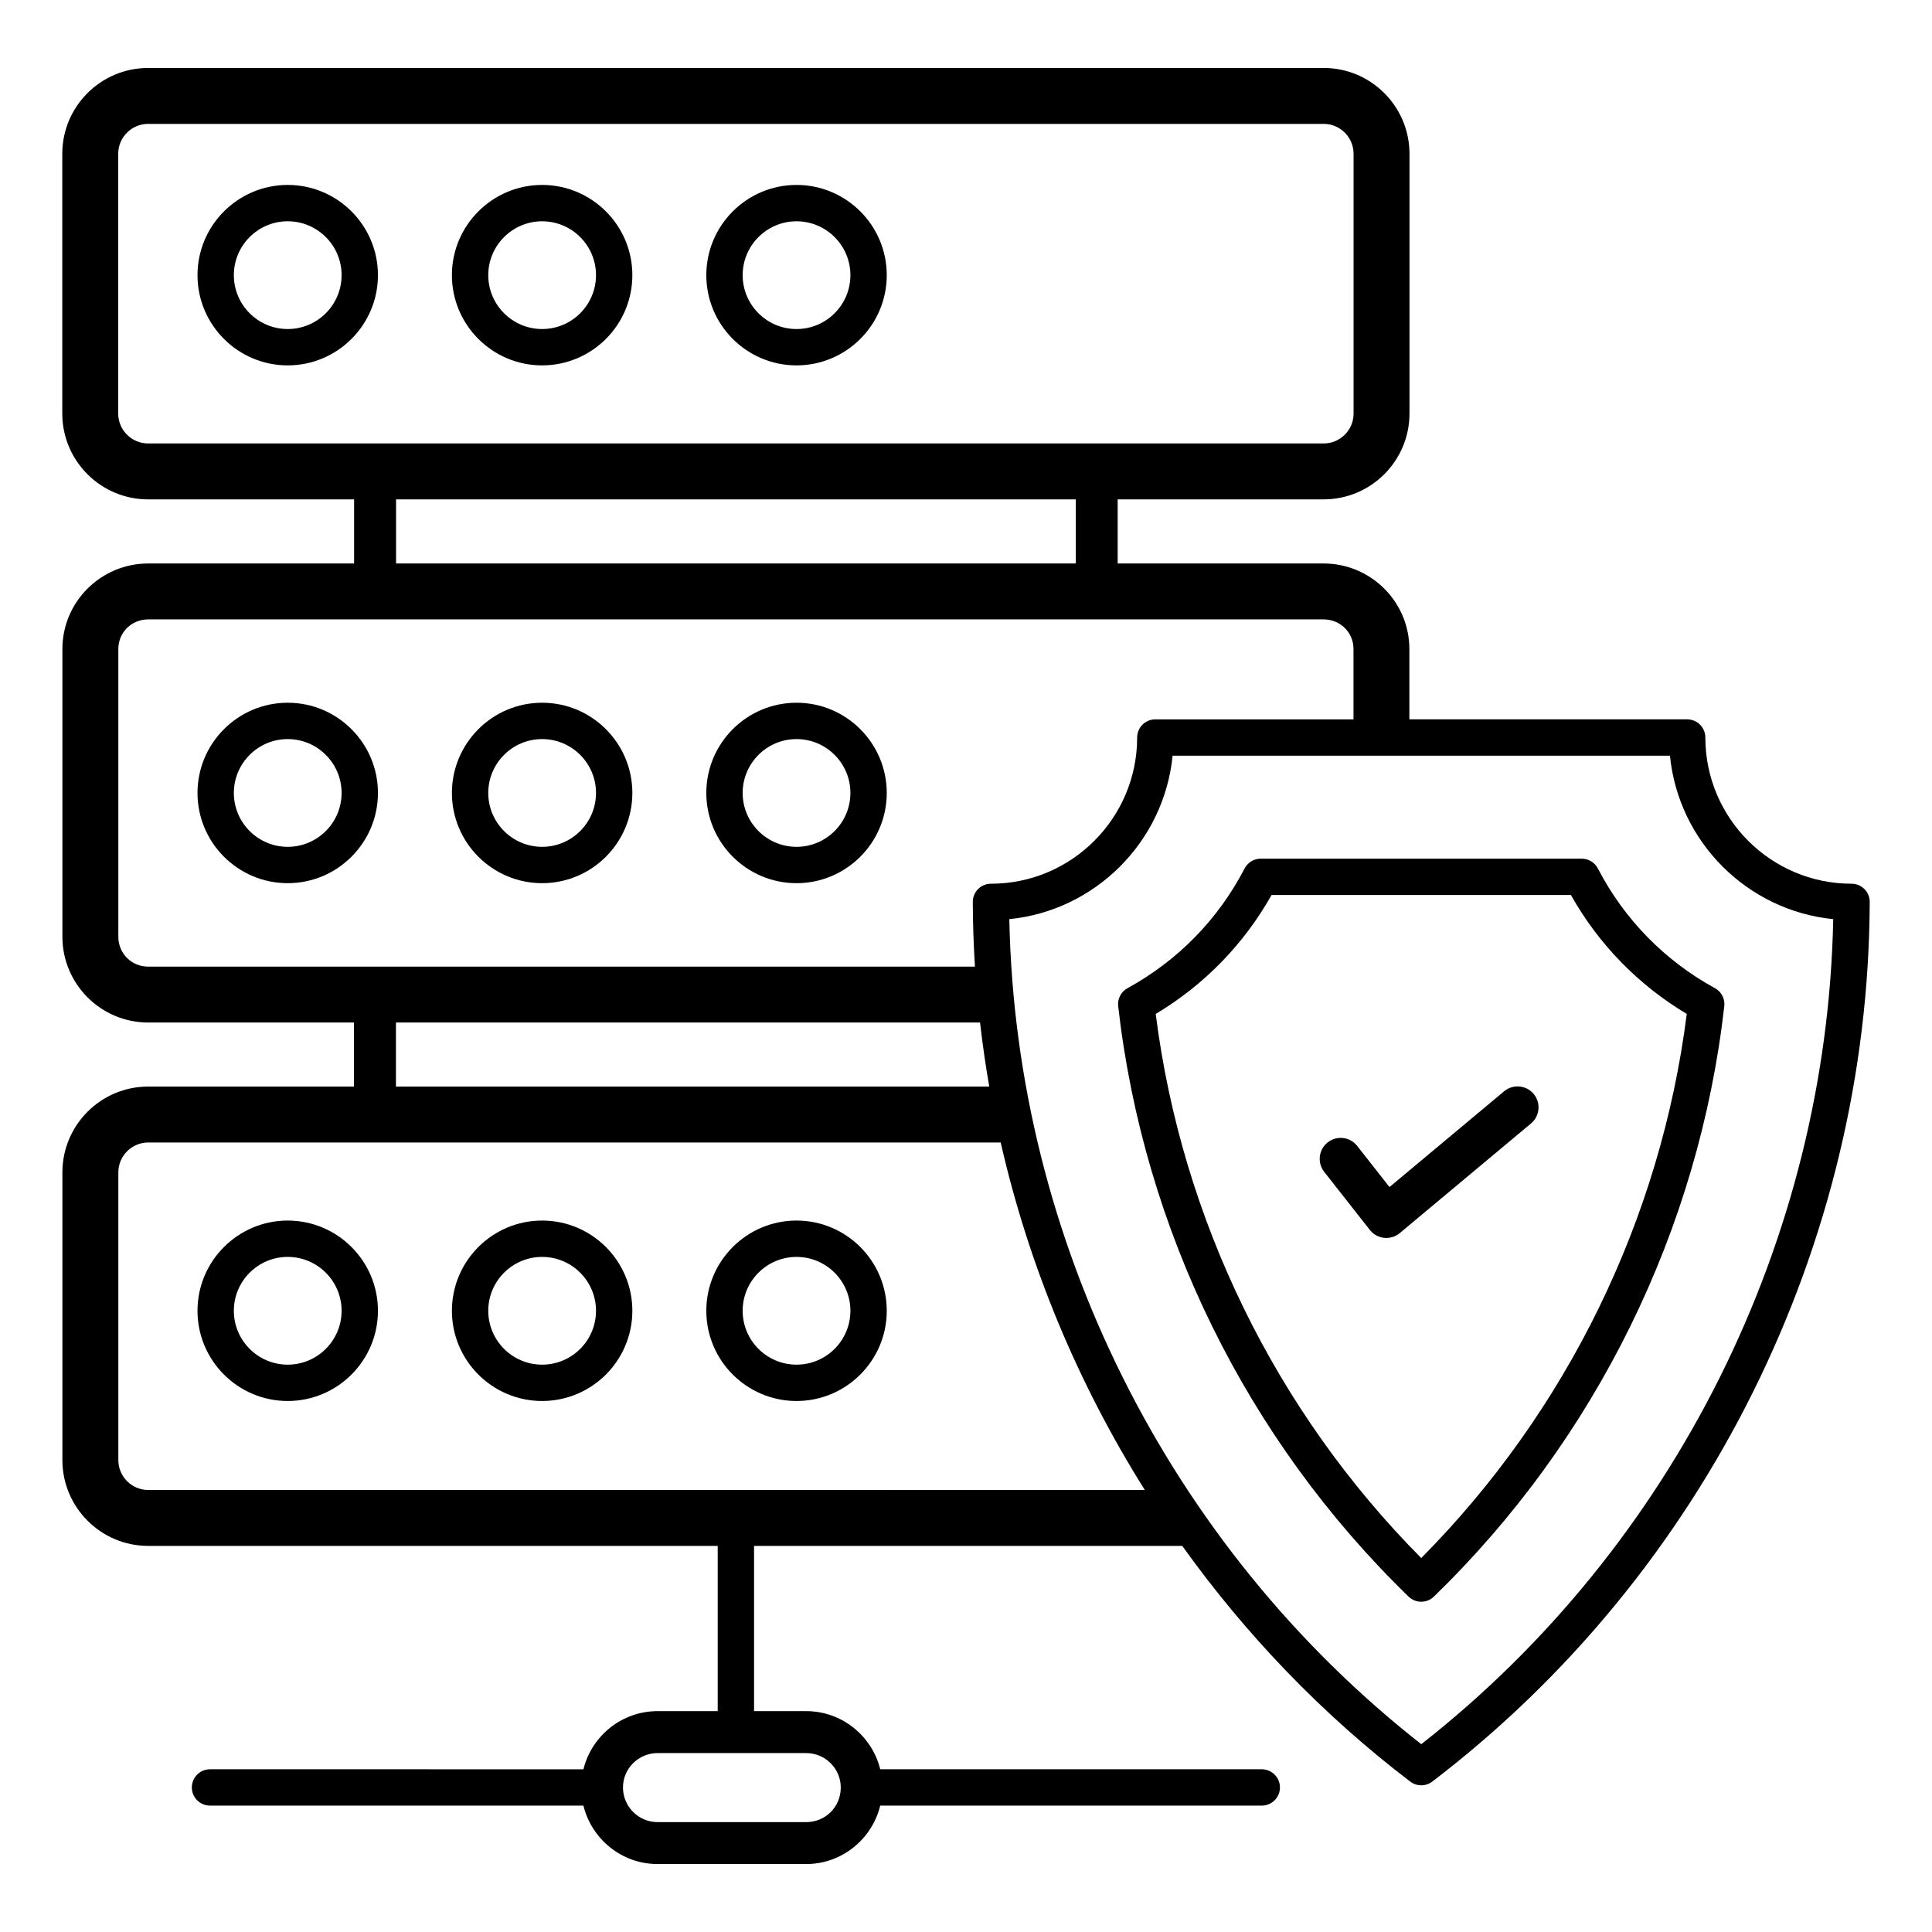 <?xml version="1.0" encoding="UTF-8"?>
<!-- Uploaded to: ICON Repo, www.iconrepo.com, Generator: ICON Repo Mixer Tools -->
<svg fill="#000000" width="800px" height="800px" version="1.1" viewBox="144 144 512 512" xmlns="http://www.w3.org/2000/svg">
 <g>
  <path d="m220.25 193.01c-13.184 0-23.91 10.727-23.91 23.91 0 13.184 10.723 23.91 23.91 23.91 13.184 0 23.91-10.727 23.91-23.91 0-13.184-10.727-23.91-23.91-23.91zm0 38.188c-7.875 0-14.277-6.406-14.277-14.277 0-7.875 6.402-14.281 14.277-14.281s14.277 6.406 14.277 14.277c0 7.875-6.402 14.281-14.277 14.281z"/>
  <path d="m287.67 193.01c-13.184 0-23.91 10.727-23.91 23.91 0 13.184 10.723 23.91 23.91 23.91 13.184 0 23.91-10.727 23.91-23.91 0-13.184-10.727-23.91-23.91-23.91zm0 38.188c-7.875 0-14.277-6.406-14.277-14.277 0-7.871 6.406-14.277 14.277-14.277 7.875 0 14.277 6.406 14.277 14.277 0.004 7.871-6.402 14.277-14.277 14.277z"/>
  <path d="m355.09 193.01c-13.184 0-23.91 10.727-23.91 23.91 0 13.184 10.723 23.91 23.91 23.91 13.184 0 23.91-10.727 23.91-23.91 0-13.184-10.727-23.91-23.91-23.91zm0 38.188c-7.875 0-14.277-6.406-14.277-14.277 0-7.871 6.406-14.277 14.277-14.277 7.875 0 14.277 6.406 14.277 14.277 0.004 7.871-6.402 14.277-14.277 14.277z"/>
  <path d="m220.25 330.23c-13.184 0-23.91 10.727-23.91 23.91s10.723 23.91 23.91 23.91c13.184 0 23.91-10.727 23.91-23.91s-10.727-23.91-23.91-23.91zm0 38.188c-7.875 0-14.277-6.406-14.277-14.277s6.406-14.277 14.277-14.277c7.875 0 14.277 6.406 14.277 14.277s-6.402 14.277-14.277 14.277z"/>
  <path d="m287.67 330.23c-13.184 0-23.91 10.727-23.91 23.91s10.723 23.91 23.91 23.91c13.184 0 23.91-10.727 23.91-23.91s-10.727-23.91-23.91-23.91zm0 38.188c-7.875 0-14.277-6.406-14.277-14.277s6.406-14.277 14.277-14.277c7.875 0 14.277 6.406 14.277 14.277 0.004 7.871-6.402 14.277-14.277 14.277z"/>
  <path d="m355.09 330.23c-13.184 0-23.91 10.727-23.91 23.91s10.723 23.91 23.91 23.91c13.184 0 23.91-10.727 23.91-23.91s-10.727-23.91-23.91-23.91zm0 38.188c-7.875 0-14.277-6.406-14.277-14.277s6.406-14.277 14.277-14.277c7.875 0 14.277 6.406 14.277 14.277 0.004 7.871-6.402 14.277-14.277 14.277z"/>
  <path d="m220.25 467.46c-13.184 0-23.91 10.727-23.91 23.91 0 13.184 10.723 23.91 23.91 23.91 13.184 0 23.91-10.727 23.91-23.91 0-13.184-10.727-23.91-23.91-23.91zm0 38.188c-7.875 0-14.277-6.406-14.277-14.277 0-7.871 6.406-14.277 14.277-14.277 7.875 0 14.277 6.406 14.277 14.277 0 7.871-6.402 14.277-14.277 14.277z"/>
  <path d="m287.67 467.46c-13.184 0-23.91 10.727-23.91 23.91 0 13.184 10.723 23.91 23.91 23.91 13.184 0 23.91-10.727 23.91-23.91 0-13.184-10.727-23.91-23.91-23.91zm0 38.188c-7.875 0-14.277-6.406-14.277-14.277 0-7.871 6.406-14.277 14.277-14.277 7.875 0 14.277 6.406 14.277 14.277 0.004 7.871-6.402 14.277-14.277 14.277z"/>
  <path d="m355.09 467.46c-13.184 0-23.91 10.727-23.91 23.91 0 13.184 10.723 23.91 23.91 23.91 13.184 0 23.91-10.727 23.91-23.91 0-13.184-10.727-23.91-23.91-23.91zm0 38.188c-7.875 0-14.277-6.406-14.277-14.277 0-7.871 6.406-14.277 14.277-14.277 7.875 0 14.277 6.406 14.277 14.277 0.004 7.871-6.402 14.277-14.277 14.277z"/>
  <path d="m638.09 379.61c-0.906-0.906-2.129-1.414-3.41-1.414-21.363 0-38.746-17.383-38.746-38.746 0-2.66-2.156-4.816-4.816-4.816h-73.621v-18.637c0-12.5-10.203-22.668-22.746-22.668h-54.559v-16.992h54.594c12.539 0 22.742-10.203 22.742-22.742v-68.84c0-12.543-10.203-22.746-22.742-22.746l-311.54 0.004c-12.539 0-22.742 10.203-22.742 22.746v68.84c0 12.539 10.203 22.742 22.742 22.742h54.594v16.992l-54.559-0.004c-12.543 0-22.746 10.168-22.746 22.668v76.238c0 12.543 10.203 22.746 22.746 22.746h54.527v16.969h-54.527c-12.543 0-22.746 10.203-22.746 22.746v76.238c0 12.543 10.203 22.746 22.746 22.746h150.92v43.789h-15.93c-9.52 0-17.473 6.586-19.656 15.41l-98.961-0.004c-2.66 0-4.816 2.156-4.816 4.816s2.156 4.816 4.816 4.816h98.957c2.176 8.863 10.133 15.488 19.66 15.488h39.34c9.527 0 17.484-6.621 19.66-15.488h101.11c2.66 0 4.816-2.156 4.816-4.816s-2.156-4.816-4.816-4.816h-101.11c-2.184-8.824-10.137-15.41-19.656-15.41h-13.781v-43.789h113.47c16.824 23.508 37.09 44.672 60.422 62.465 0.859 0.656 1.891 0.984 2.918 0.984s2.059-0.328 2.918-0.984c72.301-55.141 115.64-142.29 115.93-233.12 0.012-1.281-0.496-2.504-1.398-3.414zm-454.84-118.09c-4.367 0-7.922-3.551-7.922-7.922v-68.84c0-4.371 3.555-7.926 7.922-7.926h311.54c4.367 0 7.922 3.555 7.922 7.926v68.84c0 4.371-3.555 7.922-7.922 7.922zm245.84 14.816v16.992h-180.13v-16.992zm-245.8 123.83c-4.445 0-7.93-3.484-7.93-7.93v-76.238c0-4.402 3.481-7.852 7.93-7.852h311.47c4.445 0 7.93 3.449 7.93 7.852v18.637h-52.516c-2.66 0-4.816 2.156-4.816 4.816 0 21.363-17.383 38.746-38.746 38.746-1.281 0-2.508 0.512-3.41 1.414-0.902 0.906-1.41 2.137-1.402 3.414 0.02 5.731 0.211 11.445 0.57 17.141zm222.88 31.785h-157.24v-16.969h154.79c0.652 5.691 1.465 11.348 2.445 16.969zm-48.547 176.63c5.066 0 9.188 4.09 9.188 9.113 0 5.152-4.035 9.188-9.188 9.188h-39.34c-5.066 0-9.188-4.121-9.188-9.188 0-5.023 4.121-9.113 9.188-9.113zm-174.33-69.719c-4.371 0-7.93-3.555-7.93-7.926v-76.238c0-4.371 3.555-7.926 7.93-7.926h225.9c7.449 32.648 20.422 63.82 38.195 92.09zm337.36 67.363c-66.98-52.492-107.5-133.66-109.17-218.64 22.812-2.289 41.004-20.496 43.27-43.316h131.8c2.266 22.82 20.457 41.027 43.27 43.316-1.672 84.977-42.188 166.15-109.17 218.64z"/>
  <path d="m598.48 405.88c-13.316-7.285-24.043-18.254-31.027-31.723-0.828-1.594-2.477-2.598-4.277-2.598l-85.07-0.004c-1.797 0-3.449 1.004-4.277 2.598-6.981 13.469-17.711 24.438-31.027 31.723-1.715 0.941-2.695 2.824-2.473 4.769 6.742 59.301 34.074 114.87 76.957 156.47 0.934 0.906 2.144 1.359 3.356 1.359s2.418-0.453 3.356-1.359c42.883-41.602 70.215-97.176 76.957-156.47 0.223-1.941-0.754-3.828-2.473-4.766zm-77.84 151.02c-38.617-38.922-63.48-89.844-70.363-144.2 12.84-7.668 23.367-18.477 30.699-31.512h79.332c7.332 13.035 17.859 23.84 30.699 31.512-6.887 54.348-31.75 105.27-70.367 144.2z"/>
  <path d="m542.61 433.2-30.379 25.379-8.566-10.902c-1.895-2.418-5.387-2.832-7.805-0.938-2.414 1.895-2.832 5.391-0.938 7.805l12.105 15.406c0.93 1.184 2.297 1.934 3.793 2.094 0.195 0.02 0.387 0.027 0.578 0.027 1.297 0 2.559-0.453 3.562-1.293l34.773-29.051c2.356-1.969 2.668-5.473 0.703-7.828-1.969-2.352-5.473-2.664-7.828-0.699z"/>
 </g>
</svg>